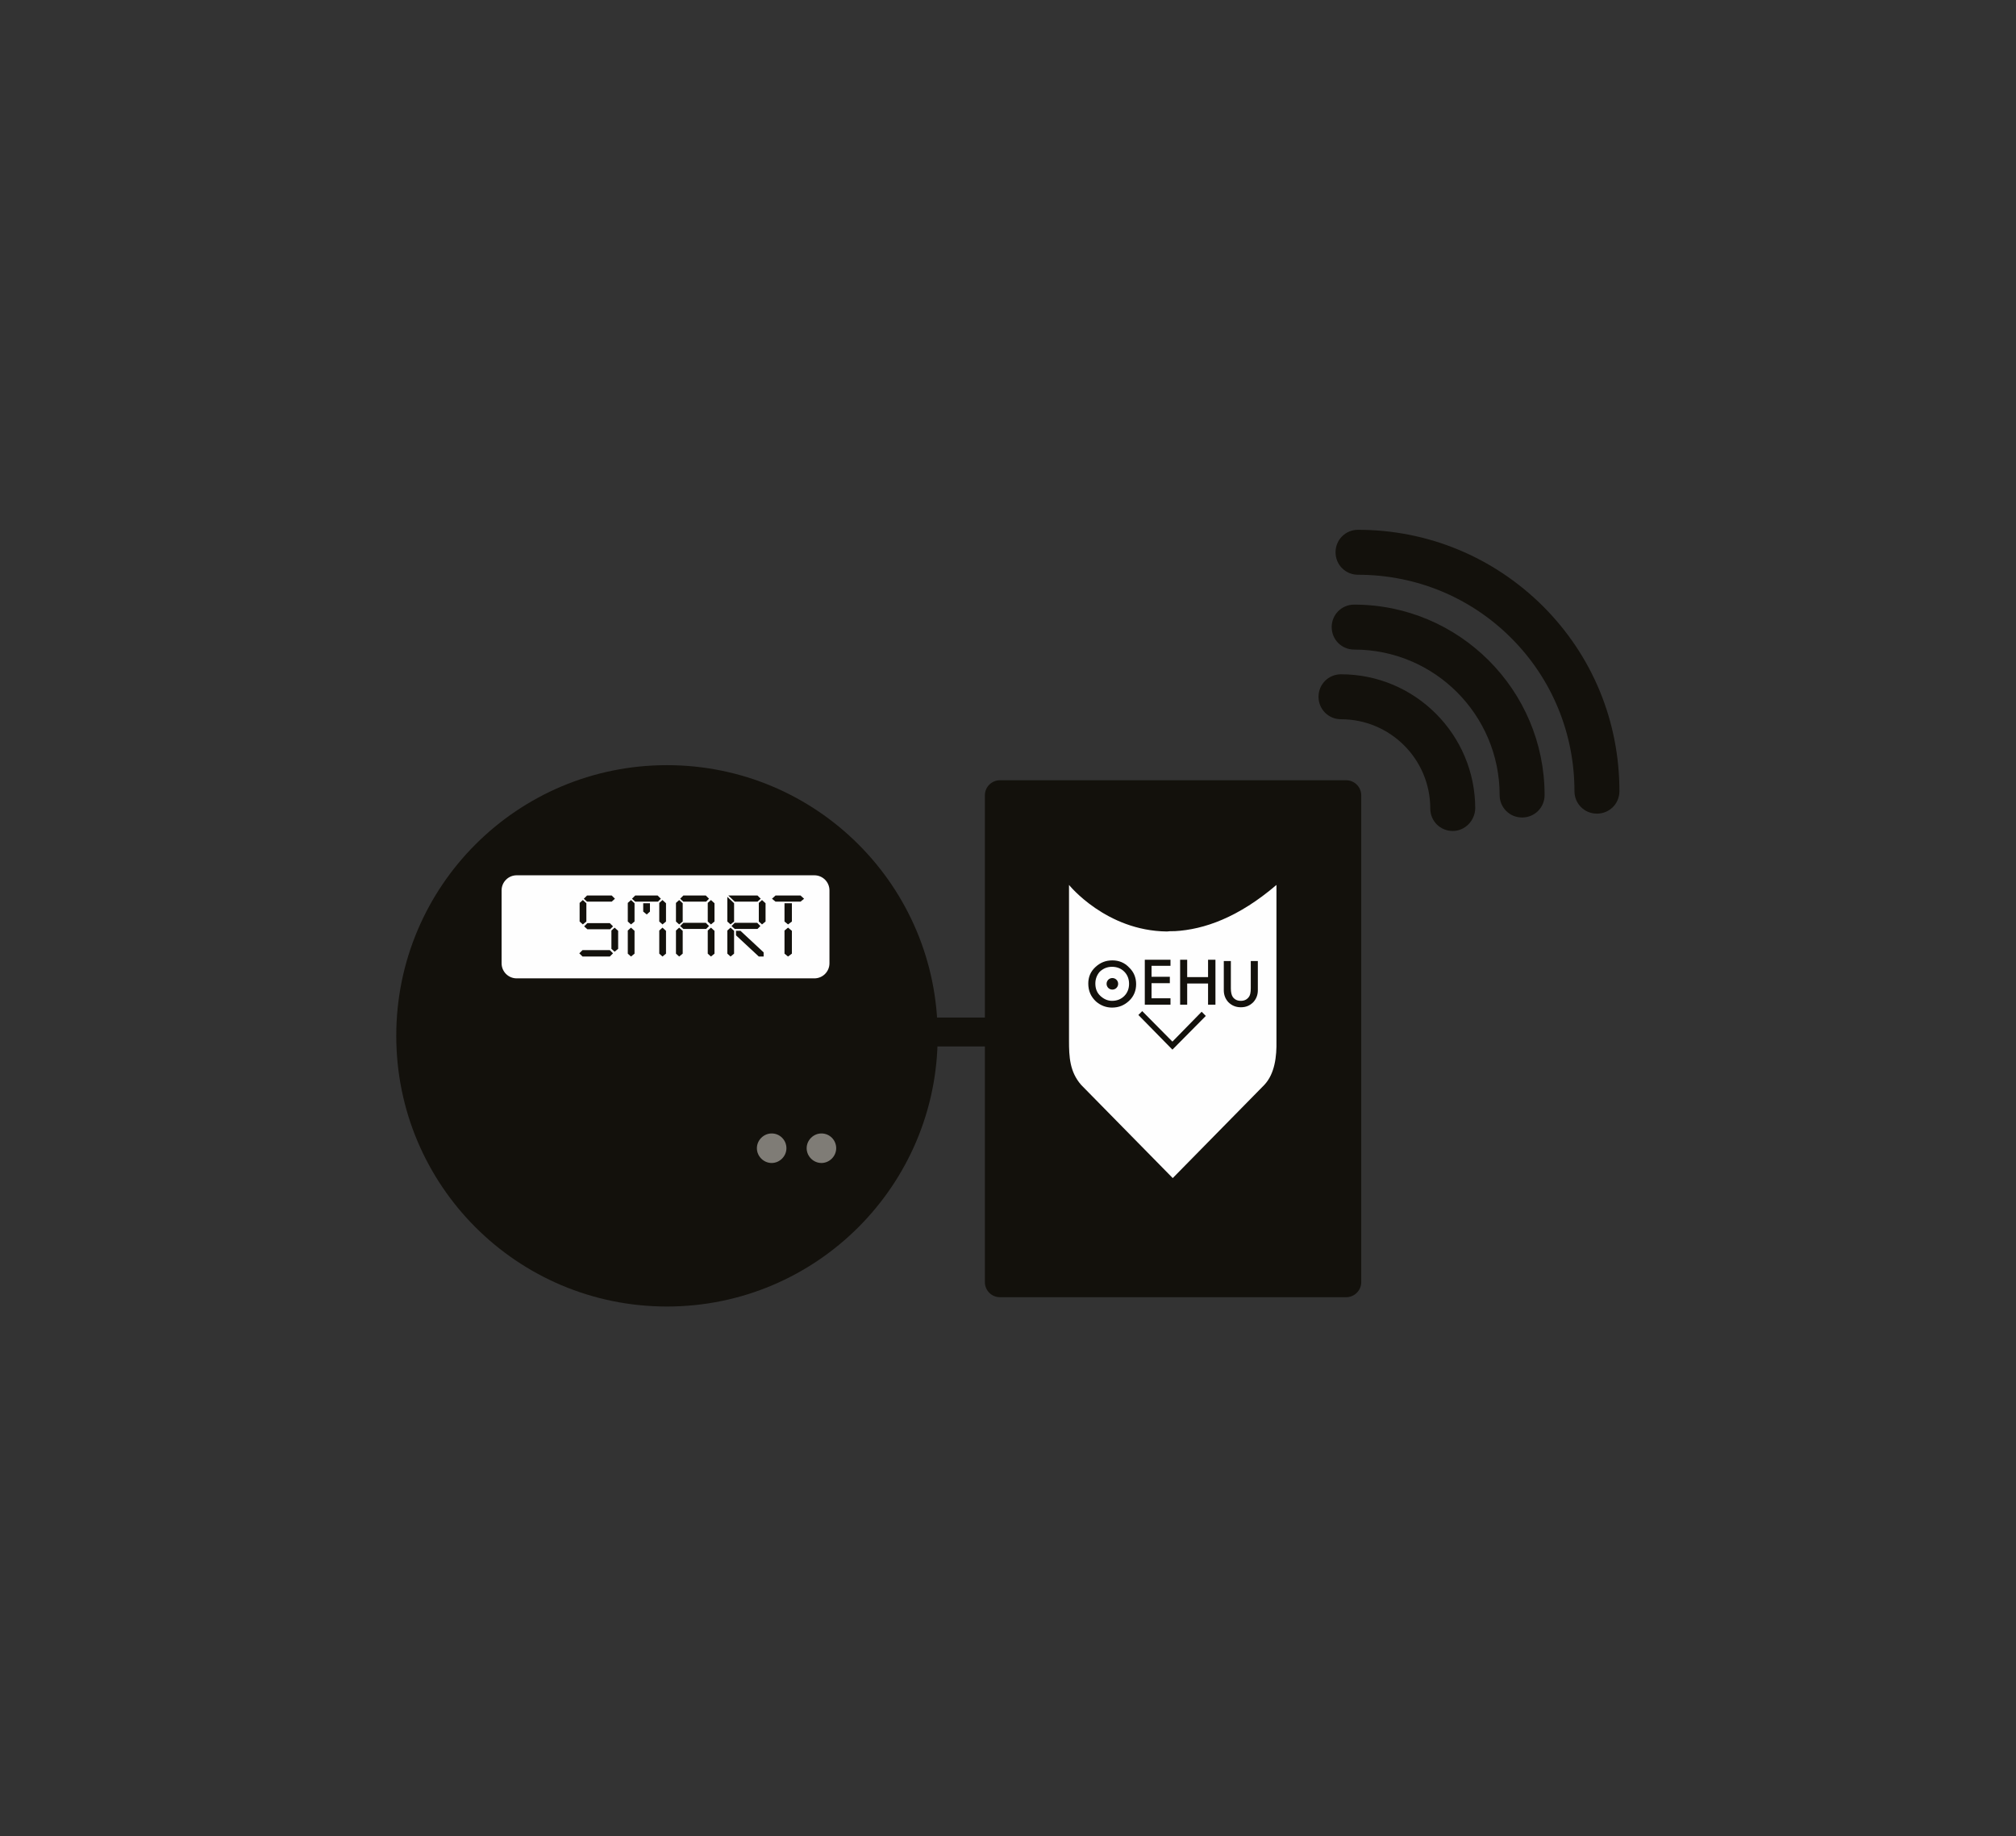 <?xml version="1.0"?>

<!-- Generator: Adobe Illustrator 22.1.0, SVG Export Plug-In . SVG Version: 6.00 Build 0) -->
<svg version="1.1" id="Layer_1" xmlns="http://www.w3.org/2000/svg" xmlns:xlink="http://www.w3.org/1999/xlink" x="0px" y="0px" viewBox="0 0 627.8 571.8" style="enable-background:new 0 0 627.8 571.8;" xml:space="preserve" width="627.8" height="571.8">
<rect x="0" y="0" width="627.8" height="571.8" fill="#333333" stroke="none"/>
<style type="text/css"> .st0{clip-path:url(#SVGID_2_);} .st1{clip-path:url(#SVGID_4_);fill:#13110C;} .st2{clip-path:url(#SVGID_6_);} .st3{clip-path:url(#SVGID_8_);fill:#FEFEFE;} .st4{clip-path:url(#SVGID_10_);} .st5{clip-path:url(#SVGID_12_);fill:#13110C;} .st6{clip-path:url(#SVGID_14_);} .st7{clip-path:url(#SVGID_16_);fill:#13110C;} .st8{clip-path:url(#SVGID_18_);} .st9{clip-path:url(#SVGID_20_);fill:#13110C;} .st10{clip-path:url(#SVGID_22_);} .st11{clip-path:url(#SVGID_24_);fill:#13110C;} .st12{clip-path:url(#SVGID_26_);} .st13{clip-path:url(#SVGID_28_);fill:#13110C;} .st14{clip-path:url(#SVGID_30_);} .st15{clip-path:url(#SVGID_32_);fill:#13110C;} .st16{clip-path:url(#SVGID_34_);} .st17{clip-path:url(#SVGID_36_);fill:#13110C;} .st18{clip-path:url(#SVGID_38_);} .st19{clip-path:url(#SVGID_40_);fill:#13110C;} .st20{clip-path:url(#SVGID_42_);} .st21{clip-path:url(#SVGID_44_);fill:#13110C;} .st22{clip-path:url(#SVGID_46_);} .st23{clip-path:url(#SVGID_48_);fill:#13110C;} .st24{clip-path:url(#SVGID_50_);} .st25{clip-path:url(#SVGID_52_);fill:#FEFEFE;} .st26{clip-path:url(#SVGID_54_);} .st27{clip-path:url(#SVGID_56_);fill:#7F7C76;} .st28{clip-path:url(#SVGID_58_);} .st29{clip-path:url(#SVGID_60_);fill:#7F7C76;} .st30{clip-path:url(#SVGID_62_);} .st31{clip-path:url(#SVGID_64_);fill:#13110C;} .st32{clip-path:url(#SVGID_66_);} .st33{clip-path:url(#SVGID_68_);fill:#13110C;} .st34{clip-path:url(#SVGID_70_);} .st35{clip-path:url(#SVGID_72_);fill:#13110C;} .st36{clip-path:url(#SVGID_74_);} .st37{clip-path:url(#SVGID_76_);fill:#13110C;} .st38{clip-path:url(#SVGID_78_);} .st39{clip-path:url(#SVGID_80_);fill:#13110C;} .st40{clip-path:url(#SVGID_82_);} .st41{clip-path:url(#SVGID_84_);fill:#13110C;}
</style>
<g> <g> <defs> <path id="SVGID_1_" d="M419.2,404H311.4c-2.6,0-4.7-2.1-4.7-4.7V247.7c0-2.6,2.1-4.7,4.7-4.7h107.8c2.6,0,4.7,2.1,4.7,4.7v151.6 C423.9,401.9,421.8,404,419.2,404"></path> </defs> <clipPath id="SVGID_2_"> <use xlink:href="#SVGID_1_" style="overflow:visible;"></use> </clipPath> <g class="st0"> <defs> <rect id="SVGID_3_" x="-887.5" y="-3931.1" width="1444" height="5000"></rect> </defs> <clipPath id="SVGID_4_"> <use xlink:href="#SVGID_3_" style="overflow:visible;"></use> </clipPath> <rect x="301.7" y="237.9" class="st1" width="127.2" height="171.1"></rect> </g> </g> <g> <defs> <path id="SVGID_5_" d="M365.8,290c-0.2,0-0.3,0-0.5,0c-0.6,0-1.3,0-1.9,0.1c-19-0.2-30.5-14.5-30.5-14.5l0,48.5 c0,5,0.2,9.7,3.8,13.8l28.5,29l28.5-29c3.3-3.5,3.9-8.9,3.8-13.8l0-48.5C385.7,285.7,375,289.5,365.8,290"></path> </defs> <clipPath id="SVGID_6_"> <use xlink:href="#SVGID_5_" style="overflow:visible;"></use> </clipPath> <g class="st2"> <defs> <rect id="SVGID_7_" x="-887.5" y="-3931.1" width="1444" height="5000"></rect> </defs> <clipPath id="SVGID_8_"> <use xlink:href="#SVGID_7_" style="overflow:visible;"></use> </clipPath> <rect x="327.9" y="270.5" class="st3" width="74.8" height="101.3"></rect> </g> </g> <g> <defs> <polygon id="SVGID_9_" points="365.1,326.9 354.5,316.1 355.7,314.9 365.1,324.4 374.2,315.1 375.5,316.4 "></polygon> </defs> <clipPath id="SVGID_10_"> <use xlink:href="#SVGID_9_" style="overflow:visible;"></use> </clipPath> <g class="st4"> <defs> <rect id="SVGID_11_" x="-887.5" y="-3931.1" width="1444" height="5000"></rect> </defs> <clipPath id="SVGID_12_"> <use xlink:href="#SVGID_11_" style="overflow:visible;"></use> </clipPath> <rect x="349.5" y="309.9" class="st5" width="31" height="22"></rect> </g> </g> <g> <defs> <path id="SVGID_13_" d="M348.2,306.4c0,1-0.8,1.8-1.8,1.8c-1,0-1.8-0.8-1.8-1.8c0-1,0.8-1.8,1.8-1.8 C347.4,304.6,348.2,305.4,348.2,306.4"></path> </defs> <clipPath id="SVGID_14_"> <use xlink:href="#SVGID_13_" style="overflow:visible;"></use> </clipPath> <g class="st6"> <defs> <rect id="SVGID_15_" x="-887.5" y="-3931.1" width="1444" height="5000"></rect> </defs> <clipPath id="SVGID_16_"> <use xlink:href="#SVGID_15_" style="overflow:visible;"></use> </clipPath> <rect x="339.6" y="299.6" class="st7" width="13.6" height="13.6"></rect> </g> </g> <g> <defs> <path id="SVGID_17_" d="M341.1,306.3c0,1.6,0.5,2.9,1.6,3.9c1.1,1,2.3,1.5,3.6,1.5c1.5,0,2.8-0.5,3.8-1.5c1-1,1.5-2.3,1.5-3.8 c0-1.5-0.5-2.8-1.5-3.8c-1-1-2.3-1.5-3.8-1.5c-1.5,0-2.7,0.5-3.8,1.5C341.6,303.6,341.1,304.9,341.1,306.3 M338.9,306.3 c0-2,0.7-3.7,2.2-5.1c1.5-1.4,3.2-2.1,5.3-2.1c2,0,3.8,0.7,5.2,2.2c1.5,1.4,2.2,3.2,2.2,5.2c0,2-0.7,3.8-2.2,5.2 c-1.5,1.4-3.2,2.1-5.3,2.1c-1.8,0-3.5-0.6-5-1.9C339.7,310.4,338.9,308.6,338.9,306.3"></path> </defs> <clipPath id="SVGID_18_"> <use xlink:href="#SVGID_17_" style="overflow:visible;"></use> </clipPath> <g class="st8"> <defs> <rect id="SVGID_19_" x="-887.5" y="-3931.1" width="1444" height="5000"></rect> </defs> <clipPath id="SVGID_20_"> <use xlink:href="#SVGID_19_" style="overflow:visible;"></use> </clipPath> <rect x="333.9" y="294" class="st9" width="24.9" height="24.7"></rect> </g> </g> <g> <defs> <path id="SVGID_21_" d="M383.3,299.3v8.5c0,1.2,0.2,2.1,0.6,2.7c0.6,0.8,1.4,1.2,2.5,1.2c1.1,0,1.9-0.4,2.5-1.2 c0.4-0.5,0.6-1.4,0.6-2.7v-8.5h2.2v9.1c0,1.5-0.5,2.7-1.4,3.7c-1.1,1.1-2.3,1.6-3.9,1.6c-1.5,0-2.8-0.5-3.9-1.6 c-0.9-1-1.4-2.2-1.4-3.7v-9.1H383.3z"></path> </defs> <clipPath id="SVGID_22_"> <use xlink:href="#SVGID_21_" style="overflow:visible;"></use> </clipPath> <g class="st10"> <defs> <rect id="SVGID_23_" x="-887.5" y="-3931.1" width="1444" height="5000"></rect> </defs> <clipPath id="SVGID_24_"> <use xlink:href="#SVGID_23_" style="overflow:visible;"></use> </clipPath> <rect x="376.1" y="294.3" class="st11" width="20.6" height="24.4"></rect> </g> </g> <g> <defs> <polygon id="SVGID_25_" points="364.5,300.8 358.6,300.8 358.6,304.2 364.3,304.2 364.3,306.2 358.6,306.2 358.6,310.9 364.5,310.9 364.5,312.9 356.5,312.9 356.5,298.9 364.5,298.9 "></polygon> </defs> <clipPath id="SVGID_26_"> <use xlink:href="#SVGID_25_" style="overflow:visible;"></use> </clipPath> <g class="st12"> <defs> <rect id="SVGID_27_" x="-887.5" y="-3931.1" width="1444" height="5000"></rect> </defs> <clipPath id="SVGID_28_"> <use xlink:href="#SVGID_27_" style="overflow:visible;"></use> </clipPath> <rect x="351.5" y="293.9" class="st13" width="18" height="24"></rect> </g> </g> <g> <defs> <polygon id="SVGID_29_" points="369.7,304.3 376.2,304.3 376.2,298.9 378.5,298.9 378.5,312.9 376.2,312.9 376.2,306.3 369.7,306.3 369.7,312.9 367.5,312.9 367.5,298.9 369.7,298.9 "></polygon> </defs> <clipPath id="SVGID_30_"> <use xlink:href="#SVGID_29_" style="overflow:visible;"></use> </clipPath> <g class="st14"> <defs> <rect id="SVGID_31_" x="-887.5" y="-3931.1" width="1444" height="5000"></rect> </defs> <clipPath id="SVGID_32_"> <use xlink:href="#SVGID_31_" style="overflow:visible;"></use> </clipPath> <rect x="362.5" y="293.9" class="st15" width="21" height="24"></rect> </g> </g> <g> <defs> <path id="SVGID_33_" d="M452.4,258.8c-3.9,0-7-3.1-7-7c0-15.4-12.5-27.8-27.8-27.8c-3.9,0-7-3.1-7-7c0-3.9,3.1-7,7-7 c23.1,0,41.8,18.8,41.8,41.8C459.3,255.6,456.2,258.8,452.4,258.8"></path> </defs> <clipPath id="SVGID_34_"> <use xlink:href="#SVGID_33_" style="overflow:visible;"></use> </clipPath> <g class="st16"> <defs> <rect id="SVGID_35_" x="-887.5" y="-3931.1" width="1444" height="5000"></rect> </defs> <clipPath id="SVGID_36_"> <use xlink:href="#SVGID_35_" style="overflow:visible;"></use> </clipPath> <rect x="405.5" y="204.9" class="st17" width="58.8" height="58.8"></rect> </g> </g> <g> <defs> <path id="SVGID_37_" d="M474,254.6c-3.9,0-7-3.1-7-7c0-25-20.3-45.3-45.3-45.3c-3.9,0-7-3.1-7-7c0-3.9,3.1-7,7-7 c32.7,0,59.3,26.6,59.3,59.3C481,251.5,477.9,254.6,474,254.6"></path> </defs> <clipPath id="SVGID_38_"> <use xlink:href="#SVGID_37_" style="overflow:visible;"></use> </clipPath> <g class="st18"> <defs> <rect id="SVGID_39_" x="-887.5" y="-3931.1" width="1444" height="5000"></rect> </defs> <clipPath id="SVGID_40_"> <use xlink:href="#SVGID_39_" style="overflow:visible;"></use> </clipPath> <rect x="409.7" y="183.3" class="st19" width="76.3" height="76.3"></rect> </g> </g> <g> <defs> <path id="SVGID_41_" d="M497.3,253.4c-3.9,0-7-3.1-7-7c0-18-7-35-19.7-47.7c-12.7-12.7-29.7-19.7-47.7-19.7c-3.9,0-7-3.1-7-7 s3.1-7,7-7c21.8,0,42.2,8.5,57.6,23.8c15.4,15.4,23.8,35.8,23.8,57.6C504.3,250.3,501.2,253.4,497.3,253.4"></path> </defs> <clipPath id="SVGID_42_"> <use xlink:href="#SVGID_41_" style="overflow:visible;"></use> </clipPath> <g class="st20"> <defs> <rect id="SVGID_43_" x="-887.5" y="-3931.1" width="1444" height="5000"></rect> </defs> <clipPath id="SVGID_44_"> <use xlink:href="#SVGID_43_" style="overflow:visible;"></use> </clipPath> <rect x="410.9" y="159.9" class="st21" width="98.5" height="98.5"></rect> </g> </g> <g> <defs> <path id="SVGID_45_" d="M292,322.6c0,46.5-37.7,84.3-84.3,84.3s-84.3-37.7-84.3-84.3s37.7-84.3,84.3-84.3S292,276,292,322.6"></path> </defs> <clipPath id="SVGID_46_"> <use xlink:href="#SVGID_45_" style="overflow:visible;"></use> </clipPath> <g class="st22"> <defs> <rect id="SVGID_47_" x="-887.5" y="-3931.1" width="1444" height="5000"></rect> </defs> <clipPath id="SVGID_48_"> <use xlink:href="#SVGID_47_" style="overflow:visible;"></use> </clipPath> <rect x="118.5" y="233.3" class="st23" width="178.5" height="178.5"></rect> </g> </g> <g> <defs> <path id="SVGID_49_" d="M253.6,304.7h-92.7c-2.6,0-4.7-2.1-4.7-4.7v-22.7c0-2.6,2.1-4.7,4.7-4.7h92.7c2.6,0,4.7,2.1,4.7,4.7V300 C258.3,302.6,256.2,304.7,253.6,304.7"></path> </defs> <clipPath id="SVGID_50_"> <use xlink:href="#SVGID_49_" style="overflow:visible;"></use> </clipPath> <g class="st24"> <defs> <rect id="SVGID_51_" x="-887.5" y="-3931.1" width="1444" height="5000"></rect> </defs> <clipPath id="SVGID_52_"> <use xlink:href="#SVGID_51_" style="overflow:visible;"></use> </clipPath> <rect x="151.2" y="267.6" class="st25" width="112.1" height="42.2"></rect> </g> </g> <g> <defs> <path id="SVGID_53_" d="M255.8,353c-2.5,0-4.6,2.1-4.6,4.6s2.1,4.6,4.6,4.6s4.6-2.1,4.6-4.6S258.4,353,255.8,353"></path> </defs> <clipPath id="SVGID_54_"> <use xlink:href="#SVGID_53_" style="overflow:visible;"></use> </clipPath> <g class="st26"> <defs> <rect id="SVGID_55_" x="-887.5" y="-3931.1" width="1444" height="5000"></rect> </defs> <clipPath id="SVGID_56_"> <use xlink:href="#SVGID_55_" style="overflow:visible;"></use> </clipPath> <rect x="246.2" y="348" class="st27" width="19.2" height="19.2"></rect> </g> </g> <g> <defs> <path id="SVGID_57_" d="M240.3,353c-2.5,0-4.6,2.1-4.6,4.6s2.1,4.6,4.6,4.6c2.5,0,4.6-2.1,4.6-4.6S242.9,353,240.3,353"></path> </defs> <clipPath id="SVGID_58_"> <use xlink:href="#SVGID_57_" style="overflow:visible;"></use> </clipPath> <g class="st28"> <defs> <rect id="SVGID_59_" x="-887.5" y="-3931.1" width="1444" height="5000"></rect> </defs> <clipPath id="SVGID_60_"> <use xlink:href="#SVGID_59_" style="overflow:visible;"></use> </clipPath> <rect x="230.7" y="348" class="st29" width="19.2" height="19.2"></rect> </g> </g> <g> <defs> <path id="SVGID_61_" d="M191.4,296.4l-1-0.9v-5.7l1-0.9l1.1,1v5.6L191.4,296.4z M190,289.4h-7.1l-1-0.9l1-1h7l1,1L190,289.4z M190.5,280.8h-7.7l-1-0.9l1-1h7.7l1,1L190.5,280.8z M189.9,297.9h-8.5l-1-1l1-1h8.5l1,1L189.9,297.9z M181.5,287.9l-1-0.9v-5.8 l1-0.9l1.1,1v5.7L181.5,287.9z"></path> </defs> <clipPath id="SVGID_62_"> <use xlink:href="#SVGID_61_" style="overflow:visible;"></use> </clipPath> <g class="st30"> <defs> <rect id="SVGID_63_" x="-887.5" y="-3931.1" width="1444" height="5000"></rect> </defs> <clipPath id="SVGID_64_"> <use xlink:href="#SVGID_63_" style="overflow:visible;"></use> </clipPath> <rect x="175.5" y="273.9" class="st31" width="22" height="29"></rect> </g> </g> <g> <defs> <path id="SVGID_65_" d="M206.3,297.9l-1-0.9v-7.2l1-0.9l1.1,1v7.1L206.3,297.9z M206.3,287.9l-1-0.9v-5.8l1-0.9l1.1,1v5.7 L206.3,287.9z M201.4,284.8l-1.1-0.9v-2.6l2.1,0v2.6L201.4,284.8z M204.9,280.8h-7.1l-1-0.9l1-1h7l1,1L204.9,280.8z M196.5,297.9 l-1-0.9v-7.2l1-0.9l1.1,1v7.1L196.5,297.9z M196.5,287.9l-1-0.9v-5.8l1-0.9l1.1,1v5.7L196.5,287.9z"></path> </defs> <clipPath id="SVGID_66_"> <use xlink:href="#SVGID_65_" style="overflow:visible;"></use> </clipPath> <g class="st32"> <defs> <rect id="SVGID_67_" x="-887.5" y="-3931.1" width="1444" height="5000"></rect> </defs> <clipPath id="SVGID_68_"> <use xlink:href="#SVGID_67_" style="overflow:visible;"></use> </clipPath> <rect x="190.5" y="273.9" class="st33" width="22" height="29"></rect> </g> </g> <g> <defs> <path id="SVGID_69_" d="M221.4,297.9l-1-0.9v-7.2l1-0.9l1.1,1v7.1L221.4,297.9z M221.4,287.9l-1-0.9v-5.8l1-0.9l1.1,1v5.7 L221.4,287.9z M219.9,289.3h-7.1l-1-0.9l1-1h7l1,1L219.9,289.3z M219.9,280.8h-7.1l-1-0.9l1-1h7l1,1L219.9,280.8z M211.5,297.9 l-1-0.9v-7.2l1-0.9l1.1,1v7.1L211.5,297.9z M211.5,287.9l-1-0.9v-5.8l1-0.9l1.1,1v5.7L211.5,287.9z"></path> </defs> <clipPath id="SVGID_70_"> <use xlink:href="#SVGID_69_" style="overflow:visible;"></use> </clipPath> <g class="st34"> <defs> <rect id="SVGID_71_" x="-887.5" y="-3931.1" width="1444" height="5000"></rect> </defs> <clipPath id="SVGID_72_"> <use xlink:href="#SVGID_71_" style="overflow:visible;"></use> </clipPath> <rect x="205.5" y="273.9" class="st35" width="22" height="29"></rect> </g> </g> <g> <defs> <path id="SVGID_73_" d="M237.3,287.9l-1-0.9v-5.8l1-0.9l1.1,1v5.7L237.3,287.9z M237.8,297.9h-1.5l-7.1-6.6v-1.4h1.4l7.2,6.7 L237.8,297.9z M235.9,289.3h-7.1l-1-0.9l1-1h7l1,1L235.9,289.3z M235.9,280.8h-7.1l-2-1.9h9.1l1,1L235.9,280.8z M227.5,297.9 l-1-0.9v-7.2l1-0.9l1.1,1v7.1L227.5,297.9z M227.5,287.9l-1-0.9v-7.7l2.1,2v5.7L227.5,287.9z"></path> </defs> <clipPath id="SVGID_74_"> <use xlink:href="#SVGID_73_" style="overflow:visible;"></use> </clipPath> <g class="st36"> <defs> <rect id="SVGID_75_" x="-887.5" y="-3931.1" width="1444" height="5000"></rect> </defs> <clipPath id="SVGID_76_"> <use xlink:href="#SVGID_75_" style="overflow:visible;"></use> </clipPath> <rect x="221.5" y="273.9" class="st37" width="22" height="29"></rect> </g> </g> <g> <defs> <path id="SVGID_77_" d="M245.4,297.9l-1.1-0.9v-7.2l1.1-0.9l1.2,1v7.1L245.4,297.9z M245.4,287.9l-1.1-0.9v-5.7h2.3v5.7 L245.4,287.9z M249.3,280.8h-7.8l-1.1-0.9l1.1-1h7.8l1.1,1L249.3,280.8z"></path> </defs> <clipPath id="SVGID_78_"> <use xlink:href="#SVGID_77_" style="overflow:visible;"></use> </clipPath> <g class="st38"> <defs> <rect id="SVGID_79_" x="-887.5" y="-3931.1" width="1444" height="5000"></rect> </defs> <clipPath id="SVGID_80_"> <use xlink:href="#SVGID_79_" style="overflow:visible;"></use> </clipPath> <rect x="235.5" y="273.9" class="st39" width="20" height="29"></rect> </g> </g> <g> <defs> <rect id="SVGID_81_" x="274.5" y="316.9" width="40" height="9"></rect> </defs> <clipPath id="SVGID_82_"> <use xlink:href="#SVGID_81_" style="overflow:visible;"></use> </clipPath> <g class="st40"> <defs> <rect id="SVGID_83_" x="-887.5" y="-3931.1" width="1444" height="5000"></rect> </defs> <clipPath id="SVGID_84_"> <use xlink:href="#SVGID_83_" style="overflow:visible;"></use> </clipPath> <rect x="269.5" y="311.9" class="st41" width="50" height="19"></rect> </g> </g>
</g>
</svg>

